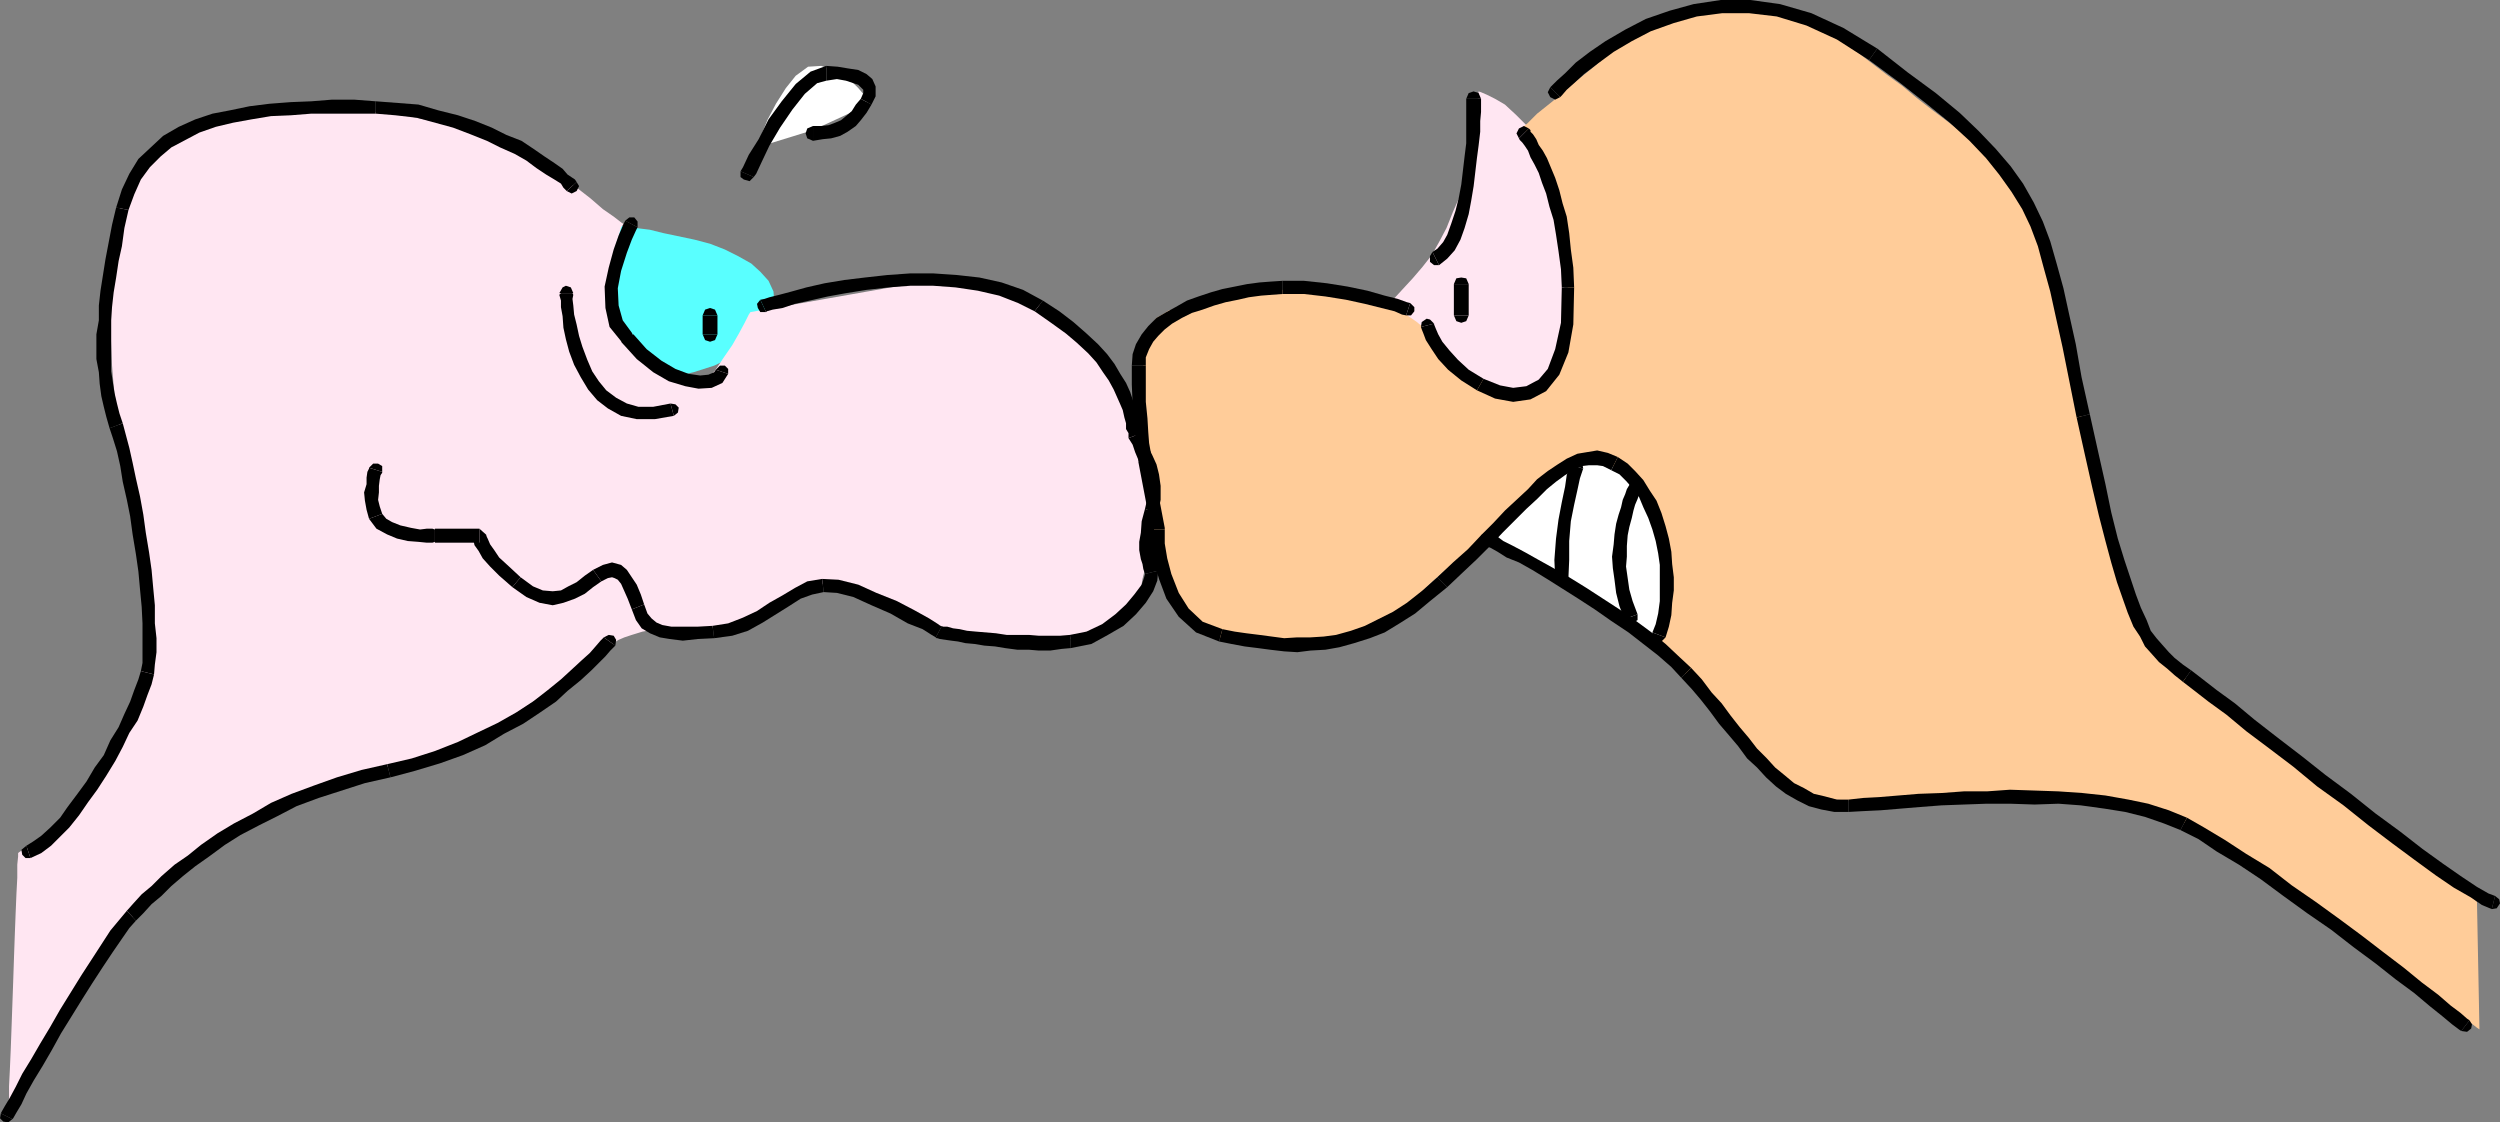 <?xml version="1.0" encoding="UTF-8" standalone="no"?>
<svg
   version="1.0"
   width="129.766mm"
   height="58.26mm"
   id="svg89"
   sodipodi:docname="Nose to Nose.wmf"
   xmlns:inkscape="http://www.inkscape.org/namespaces/inkscape"
   xmlns:sodipodi="http://sodipodi.sourceforge.net/DTD/sodipodi-0.dtd"
   xmlns="http://www.w3.org/2000/svg"
   xmlns:svg="http://www.w3.org/2000/svg">
  <rect width="100%" height="100%" fill="#808080" stroke="none"/>
  <sodipodi:namedview
     id="namedview89"
     pagecolor="#ffffff"
     bordercolor="#000000"
     borderopacity="0.25"
     inkscape:showpageshadow="2"
     inkscape:pageopacity="0.0"
     inkscape:pagecheckerboard="0"
     inkscape:deskcolor="#d1d1d1"
     inkscape:document-units="mm" />
  <defs
     id="defs1">
    <pattern
       id="WMFhbasepattern"
       patternUnits="userSpaceOnUse"
       width="6"
       height="6"
       x="0"
       y="0" />
  </defs>
  <path
     style="fill:#59ffff;fill-opacity:1;fill-rule:evenodd;stroke:none"
     d="m 119.745,44.104 h 0.323 l 1.131,0.162 1.616,0.162 2.101,0.323 2.586,0.323 2.586,0.646 3.07,0.646 3.07,0.646 3.07,0.808 2.909,1.131 2.586,1.292 2.586,1.454 1.778,1.616 1.616,1.777 0.97,2.1 0.162,2.262 -1.293,4.2 -2.586,3.393 -3.878,2.746 -4.04,1.939 -4.04,1.292 -3.555,0.808 -2.586,0.485 -0.97,0.162 -12.605,-15.024 z"
     id="path1" />
  <path
     style="fill:#ffe6f2;fill-opacity:1;fill-rule:evenodd;stroke:none"
     d="m 290.072,17.932 0.485,0.162 1.131,0.485 1.616,0.808 1.939,1.131 2.262,2.1 2.424,2.423 1.939,3.393 1.778,3.877 0.808,2.1 0.485,2.423 0.646,2.423 0.323,2.262 0.323,2.585 0.323,2.423 0.162,2.262 0.162,2.423 v 2.423 2.1 2.262 1.939 l -0.162,1.939 -0.162,1.939 -0.162,1.616 -0.162,1.616 -0.808,2.746 -1.616,2.746 -1.939,2.423 -2.262,2.423 -2.262,1.939 -1.778,1.454 -1.454,0.969 -0.485,0.323 -24.402,-19.386 0.162,-0.323 0.97,-0.808 1.293,-1.131 1.778,-1.777 1.778,-1.939 1.939,-2.1 1.939,-2.262 1.778,-2.262 1.454,-2.585 1.454,-2.746 1.293,-3.231 1.293,-2.908 0.97,-2.908 0.646,-2.1 0.485,-1.454 V 31.503 Z"
     id="path2" />
  <path
     style="fill:#ffffff;fill-opacity:1;fill-rule:evenodd;stroke:none"
     d="m 299.444,92.408 0.323,-0.485 0.485,-0.969 1.131,-1.454 1.616,-1.454 1.939,-1.292 2.424,-0.808 2.586,-0.485 3.07,0.969 1.454,0.646 1.616,1.131 1.616,1.292 1.778,1.616 1.454,1.616 1.454,1.777 1.616,1.939 1.293,2.1 1.454,1.939 1.131,2.1 0.808,1.939 0.808,1.777 0.808,1.777 0.485,1.777 0.323,1.292 0.162,1.131 -0.162,2.423 -0.485,2.423 -0.808,2.585 -0.646,2.585 -0.808,1.939 -0.485,1.777 -0.485,1.131 -0.162,0.485 -21.008,-13.57 -16.968,-9.855 z"
     id="path3" />
  <path
     style="fill:#ffffff;fill-opacity:1;fill-rule:evenodd;stroke:none"
     d="m 148.51,28.918 0.323,-0.808 0.646,-1.939 1.131,-2.746 1.616,-3.069 1.939,-3.069 1.939,-2.423 2.424,-1.777 2.586,-0.162 2.262,0.808 1.939,1.131 1.778,1.131 1.293,1.292 0.97,1.131 0.646,1.131 0.162,0.646 0.162,0.323 -10.827,5.008 z"
     id="path4" />
  <path
     style="fill:#ffcc99;fill-opacity:1;fill-rule:evenodd;stroke:none"
     d="m 279.244,64.298 -0.323,-0.323 -0.97,-0.808 -1.616,-1.131 -1.778,-1.292 -2.586,-1.454 -2.747,-1.292 -3.232,-0.969 -3.555,-0.485 h -1.778 -2.424 -2.586 l -2.586,0.162 -2.909,0.323 -2.747,0.323 -3.07,0.323 -2.747,0.485 -2.909,0.485 -2.747,0.485 -2.424,0.485 -2.262,0.808 -1.939,0.485 -1.293,0.808 -1.131,0.646 -0.646,0.808 -0.646,1.939 -0.646,2.423 -0.485,2.908 -0.485,2.908 -0.162,2.585 -0.485,2.423 -0.162,1.454 v 0.485 l 2.586,17.448 -0.162,0.323 -0.323,1.292 -0.323,1.939 -0.323,2.1 -0.162,2.262 0.162,2.262 0.485,1.777 1.131,1.131 1.293,1.131 0.97,1.939 1.131,2.423 1.293,2.262 1.293,2.423 1.616,1.939 2.101,1.616 2.262,0.485 1.454,0.162 1.778,0.162 1.778,0.323 2.101,0.323 2.262,0.162 2.262,0.323 2.586,0.162 2.424,0.162 h 2.424 l 2.586,-0.162 2.586,-0.323 2.262,-0.485 2.424,-0.646 2.101,-1.131 2.101,-1.131 1.939,-1.454 3.717,-3.554 4.04,-3.877 4.202,-3.716 4.04,-3.393 3.555,-3.069 2.747,-2.746 1.939,-1.616 0.646,-0.485 0.485,-0.485 1.616,-1.454 2.101,-1.777 2.909,-1.777 3.07,-1.616 3.555,-0.969 h 3.394 l 3.232,1.454 2.747,2.585 1.939,3.554 1.454,3.554 1.131,3.716 0.485,3.554 0.323,2.746 0.162,1.939 v 0.808 l -1.131,11.309 15.837,19.063 0.323,0.485 0.97,1.454 1.778,2.1 2.586,2.1 3.394,2.423 4.363,1.939 5.333,1.131 6.302,0.485 3.555,-0.323 4.04,-0.162 h 4.04 4.202 4.363 4.525 4.363 4.525 l 4.525,0.162 4.202,0.323 4.04,0.485 3.878,0.485 3.555,0.485 3.232,0.808 2.747,0.969 2.586,0.969 2.586,1.292 3.232,2.1 4.04,2.423 4.202,2.908 4.525,3.231 4.848,3.393 5.01,3.554 4.848,3.393 4.686,3.554 4.525,3.231 4.04,3.231 3.717,2.585 3.07,2.262 2.262,1.777 1.454,1.131 0.485,0.323 -0.485,-25.041 -51.712,-40.388 h -0.162 l -0.323,-0.323 -0.97,-0.323 -0.97,-0.646 -1.454,-0.808 -1.454,-1.292 -1.778,-1.616 -1.616,-1.939 -1.939,-2.262 -1.939,-2.746 -2.101,-3.393 -1.778,-4.039 -1.778,-4.523 -1.778,-4.847 -1.778,-5.816 -1.293,-6.624 -1.293,-6.785 -1.454,-6.462 -1.131,-5.977 -1.293,-5.654 -1.131,-5.331 -1.293,-5.17 -1.131,-4.523 -1.131,-4.039 -1.131,-4.039 -1.131,-3.393 -1.131,-2.908 -1.131,-2.746 -1.293,-2.423 -1.131,-1.777 -0.97,-1.454 -1.293,-1.131 -1.454,-1.131 -1.778,-1.131 -2.101,-1.777 -2.424,-1.939 -2.747,-2.1 -2.586,-1.939 -2.909,-2.262 -2.909,-2.423 -2.909,-2.1 -2.747,-2.1 -2.747,-2.1 -2.586,-1.777 -2.262,-1.616 -1.939,-1.292 -1.616,-1.131 -1.293,-0.646 -1.131,-0.323 -1.454,-0.485 -1.778,-0.323 -1.939,-0.323 -2.101,-0.485 -2.262,-0.162 -2.424,-0.162 -2.262,-0.162 h -2.586 -2.424 l -2.262,0.323 -2.262,0.162 -2.101,0.485 -1.778,0.323 -1.616,0.808 -1.454,0.808 -2.909,2.262 -3.717,2.908 -3.878,3.393 -4.202,3.393 -3.717,3.231 -3.232,2.585 -1.939,1.939 -0.808,0.646 0.323,0.646 0.808,1.616 1.293,2.262 1.293,3.231 1.454,3.877 1.293,4.2 1.131,4.523 0.646,4.685 0.323,2.423 v 2.585 l 0.323,2.423 v 2.262 2.585 l -0.323,2.262 -0.323,2.262 -0.323,2.1 -0.485,1.939 -0.808,1.777 -0.808,1.454 -0.97,1.292 -1.293,0.969 -1.293,0.485 -1.616,0.323 -1.778,-0.162 -3.555,-0.969 -3.555,-1.616 -2.909,-1.777 -2.747,-1.939 -2.262,-2.1 -1.616,-1.777 -1.131,-1.454 z"
     id="path5" />
  <path
     style="fill:#ffe6f2;fill-opacity:1;fill-rule:evenodd;stroke:none"
     d="m 3.555,167.368 0.162,-0.162 0.485,-0.323 0.97,-0.485 1.131,-0.808 1.454,-0.969 1.616,-1.131 1.778,-1.454 1.778,-1.454 1.939,-1.939 2.101,-2.1 1.939,-2.1 1.616,-2.423 1.778,-2.746 1.293,-2.908 1.293,-3.231 1.131,-3.231 0.808,-3.231 0.808,-3.393 0.485,-3.231 0.485,-2.908 0.323,-3.069 0.323,-2.746 0.162,-2.908 v -2.585 l -0.162,-2.746 -0.323,-2.746 -0.323,-2.585 -0.323,-2.746 -0.646,-2.746 -0.646,-2.908 -0.808,-2.746 -0.808,-3.069 -0.646,-3.069 -0.808,-3.554 -0.646,-3.554 -0.485,-3.716 -0.485,-3.877 -0.323,-4.039 -0.162,-3.877 -0.162,-3.877 v -3.716 -3.716 l 0.162,-3.393 0.162,-3.393 0.323,-2.746 0.485,-2.585 0.485,-2.1 0.323,-1.777 0.808,-1.454 0.485,-1.616 0.808,-1.454 0.97,-1.292 1.131,-1.616 1.293,-1.292 1.293,-1.454 1.616,-1.131 1.778,-1.292 1.939,-1.131 2.101,-1.131 2.424,-0.969 2.586,-0.969 2.909,-0.808 3.07,-0.646 3.394,-0.323 3.717,-0.323 3.717,-0.162 h 3.878 l 4.04,0.162 3.878,0.162 4.04,0.323 3.878,0.485 3.878,0.808 3.555,0.646 3.555,0.808 3.07,0.808 3.07,0.969 2.424,0.808 2.424,0.969 1.939,0.808 1.293,0.969 2.747,2.1 2.747,2.1 2.909,2.262 2.909,2.262 2.424,2.1 2.101,1.454 1.454,1.131 0.485,0.323 -0.485,0.646 -0.485,1.777 -0.808,2.423 -0.808,3.231 -0.646,3.231 -0.323,3.231 0.485,2.908 1.131,2.262 1.778,2.1 2.101,1.939 2.262,2.423 2.424,2.1 2.262,1.616 2.424,1.292 1.939,0.646 1.454,-0.162 1.454,-1.131 1.778,-1.777 1.616,-2.423 1.778,-2.585 1.293,-2.262 1.131,-2.1 0.808,-1.616 0.323,-0.485 33.936,-5.977 0.808,0.162 1.939,0.162 3.07,0.485 3.717,0.485 3.878,0.646 3.555,0.646 3.232,0.969 2.262,0.808 2.101,1.292 2.747,2.262 2.909,2.908 3.07,2.908 2.586,3.231 2.424,2.746 1.454,2.262 0.485,1.454 0.323,1.292 0.485,2.1 0.646,2.746 0.97,2.746 0.97,2.746 0.646,2.1 0.646,1.616 0.162,0.646 -1.778,8.401 v 8.724 0.485 l -0.323,1.292 -0.323,1.939 -1.131,1.939 -1.454,2.423 -2.262,2.262 -3.07,1.777 -3.878,1.131 -2.424,0.323 -2.262,0.323 h -2.747 -2.586 l -2.586,-0.323 -2.909,-0.162 -2.586,-0.485 -2.747,-0.485 -2.586,-0.323 -2.586,-0.646 -2.424,-0.646 -2.262,-0.646 -2.101,-0.808 -2.101,-0.646 -1.616,-0.808 -1.454,-0.646 -2.747,-1.131 -2.424,-1.131 -2.262,-0.969 -2.101,-0.808 -1.939,-0.323 -1.939,-0.162 -1.778,0.323 -1.616,0.646 -1.778,1.131 -1.939,1.292 -2.262,1.131 -2.586,1.454 -2.909,1.131 -3.394,0.969 -3.232,0.646 h -3.717 -3.717 l -2.909,0.162 -2.747,0.485 -2.101,0.646 -1.454,0.485 -1.131,0.485 -0.808,0.485 -0.162,0.162 -0.323,0.162 -0.808,0.646 -1.293,1.131 -1.616,1.292 -2.101,1.454 -2.424,1.616 -2.262,1.777 -2.747,1.939 -2.747,1.777 -2.586,1.777 -2.747,1.777 -2.424,1.616 -2.262,1.292 -2.101,0.969 -1.616,0.808 -1.131,0.323 -1.293,0.323 -1.939,0.485 -2.424,0.808 -2.747,0.808 -3.232,0.969 -3.232,1.131 -3.394,1.292 -3.394,1.292 -3.555,1.292 -3.07,1.131 -2.909,1.292 -2.747,0.808 -2.262,0.808 -1.778,0.646 -1.131,0.485 -0.162,0.162 -0.323,0.323 -0.97,0.646 -1.616,1.131 -1.939,1.454 -2.262,1.939 -2.747,2.262 -2.747,2.1 -3.07,2.585 -3.07,2.585 -2.909,2.585 -2.909,2.746 -2.586,2.585 -2.424,2.423 -1.939,2.262 -1.454,2.1 -0.97,1.939 -0.808,1.777 -0.97,1.777 -0.97,2.1 -0.97,2.262 -1.131,1.939 -1.293,2.262 -1.293,2.1 -1.131,1.939 -1.131,1.939 -1.131,1.777 -0.97,1.777 -0.808,1.292 -0.808,1.131 -0.485,0.808 -0.323,0.646 -0.162,0.162 v -0.646 l 0.162,-1.616 v -2.262 l 0.162,-3.231 0.162,-3.716 0.162,-4.362 0.162,-4.523 0.162,-4.523 0.162,-4.847 0.162,-4.523 0.162,-4.2 0.162,-3.877 0.162,-3.069 v -2.585 L 3.555,168.014 Z"
     id="path6" />
  <path
     style="fill:#000000;fill-opacity:1;fill-rule:evenodd;stroke:none"
     d="m 111.181,37.48 0.97,0.485 0.97,-0.485 0.485,-0.969 -0.485,-0.808 z"
     id="path7" />
  <path
     style="fill:#000000;fill-opacity:1;fill-rule:evenodd;stroke:none"
     d="m 73.69,22.294 3.878,0.323 4.202,0.485 3.555,0.969 3.555,0.969 3.394,1.292 3.232,1.292 2.586,1.292 2.909,1.292 2.262,1.292 1.939,1.454 1.939,1.292 1.616,0.969 1.293,0.808 0.485,0.808 0.646,0.646 1.939,-1.777 -0.323,-0.485 -0.485,-0.323 -0.97,-0.646 -0.97,-1.131 -1.616,-1.131 -1.939,-1.292 -2.101,-1.454 -2.424,-1.616 -2.909,-1.131 -2.909,-1.454 -3.232,-1.292 -3.394,-1.131 -3.878,-0.969 -3.878,-1.131 -4.202,-0.323 -4.202,-0.323 z"
     id="path8" />
  <path
     style="fill:#000000;fill-opacity:1;fill-rule:evenodd;stroke:none"
     d="m 25.21,41.196 1.131,-3.069 1.293,-2.908 1.778,-2.423 2.101,-2.1 2.101,-1.777 2.747,-1.454 2.747,-1.454 3.232,-1.131 3.394,-0.808 3.555,-0.646 3.878,-0.646 3.878,-0.162 4.04,-0.323 h 4.04 4.363 4.202 v -2.423 l -4.202,-0.323 h -4.363 l -4.04,0.323 -4.04,0.162 -4.202,0.323 -3.878,0.485 -3.878,0.808 -3.394,0.646 -3.394,1.131 -3.232,1.454 -3.07,1.777 -2.424,2.262 -2.424,2.262 -1.778,2.908 -1.454,3.069 -1.131,3.554 z"
     id="path9" />
  <path
     style="fill:#000000;fill-opacity:1;fill-rule:evenodd;stroke:none"
     d="m 24.078,83.038 -0.646,-1.939 -0.485,-1.939 -0.485,-2.1 -0.323,-2.1 -0.323,-2.1 V 70.437 68.013 65.59 62.844 l 0.162,-2.585 0.323,-2.908 0.485,-2.908 0.485,-3.231 0.646,-2.908 0.485,-3.554 0.808,-3.554 -2.424,-0.485 -0.808,3.393 -0.646,3.393 -0.646,3.393 -0.485,3.069 -0.485,3.069 -0.323,2.908 v 2.908 l -0.485,2.746 v 2.423 2.423 l 0.485,2.585 0.162,2.262 0.323,2.423 0.485,2.1 0.485,1.939 0.646,2.262 z"
     id="path10" />
  <path
     style="fill:#000000;fill-opacity:1;fill-rule:evenodd;stroke:none"
     d="m 30.219,132.311 0.162,-1.939 0.323,-2.423 v -2.746 l -0.323,-2.908 v -3.554 l -0.323,-3.393 -0.323,-3.554 -0.485,-3.393 -0.646,-3.877 -0.485,-3.554 -0.646,-3.554 -0.808,-3.554 -0.646,-3.069 -0.646,-2.908 -0.646,-2.423 -0.646,-2.423 -2.586,0.969 0.646,1.939 0.808,2.585 0.646,2.908 0.485,3.069 0.808,3.554 0.646,3.231 0.485,3.554 0.646,3.877 0.485,3.393 0.323,3.554 0.323,3.393 0.162,3.231 v 2.908 2.746 2.1 l -0.323,1.616 z"
     id="path11" />
  <path
     style="fill:#000000;fill-opacity:1;fill-rule:evenodd;stroke:none"
     d="m 5.979,168.337 2.101,-0.969 1.939,-1.454 1.778,-1.777 1.778,-1.777 1.939,-2.423 1.778,-2.585 1.778,-2.423 1.778,-2.746 1.778,-2.908 1.454,-2.746 1.293,-2.746 1.616,-2.423 1.131,-2.746 0.808,-2.262 0.808,-2.1 0.485,-1.939 -2.586,-0.646 -0.485,1.616 -0.808,2.1 -0.808,2.262 -1.131,2.423 -1.131,2.585 -1.616,2.585 -1.293,2.908 -1.778,2.423 -1.616,2.746 -1.778,2.423 -1.939,2.585 -1.454,2.1 -1.939,1.939 -1.778,1.616 -1.616,1.131 -1.293,0.808 z"
     id="path12" />
  <path
     style="fill:#000000;fill-opacity:1;fill-rule:evenodd;stroke:none"
     d="m 5.171,165.914 -0.97,0.808 0.162,0.969 0.646,0.646 h 0.97 z"
     id="path13" />
  <path
     style="fill:#000000;fill-opacity:1;fill-rule:evenodd;stroke:none"
     d="m 120.715,126.656 0.162,-1.131 -0.485,-0.808 -0.97,-0.162 -0.97,0.485 z"
     id="path14" />
  <path
     style="fill:#000000;fill-opacity:1;fill-rule:evenodd;stroke:none"
     d="m 76.598,152.505 4.848,-1.292 4.848,-1.454 4.525,-1.616 4.363,-1.939 3.717,-2.262 3.717,-1.939 3.394,-2.262 3.07,-2.1 2.262,-2.1 2.586,-2.1 2.101,-1.939 1.454,-1.454 1.293,-1.292 0.97,-1.131 0.646,-0.646 0.323,-0.323 -2.262,-1.616 -0.646,0.646 -0.97,1.131 -1.131,1.292 -1.616,1.454 -2.101,1.939 -1.939,1.777 -2.586,2.1 -2.909,2.262 -3.232,2.1 -3.717,2.1 -3.717,1.777 -4.04,1.939 -4.525,1.777 -4.525,1.454 -4.848,1.131 z"
     id="path15" />
  <path
     style="fill:#000000;fill-opacity:1;fill-rule:evenodd;stroke:none"
     d="m 26.664,180.615 1.454,-1.454 1.616,-1.777 1.939,-1.616 1.939,-1.939 2.262,-1.939 2.424,-1.939 2.747,-1.939 3.07,-2.262 3.07,-1.939 3.717,-1.939 3.555,-1.777 3.717,-1.939 4.363,-1.616 4.525,-1.454 4.525,-1.454 5.01,-1.131 -0.646,-2.585 -5.01,1.131 -4.848,1.454 -4.525,1.616 -4.363,1.616 -4.04,1.777 -3.555,2.1 -3.717,1.939 -3.232,1.939 -3.232,2.262 -2.586,2.1 -2.586,1.777 -2.586,2.262 -1.939,1.939 -1.939,1.616 -1.616,1.777 -1.293,1.454 z"
     id="path16" />
  <path
     style="fill:#000000;fill-opacity:1;fill-rule:evenodd;stroke:none"
     d="m 2.424,219.549 0.162,-0.162 0.646,-1.131 0.97,-1.616 0.97,-2.1 1.454,-2.585 1.778,-2.908 1.778,-3.069 1.778,-3.231 2.101,-3.393 2.101,-3.393 1.939,-3.069 2.101,-3.231 1.939,-2.908 1.778,-2.585 1.454,-2.1 1.293,-1.454 -1.778,-1.939 -1.616,1.939 -1.616,1.939 -1.778,2.746 -1.778,2.746 -2.101,3.231 -2.101,3.393 -2.101,3.393 -1.939,3.393 -1.939,3.231 -1.778,3.069 -1.778,2.908 -1.293,2.585 -1.131,2.1 -0.97,1.616 -0.646,1.131 -0.162,0.323 z"
     id="path17" />
  <path
     style="fill:#000000;fill-opacity:1;fill-rule:evenodd;stroke:none"
     d="M 0.162,218.418 0,219.387 l 0.646,0.646 0.97,0.162 0.808,-0.646 z"
     id="path18" />
  <path
     style="fill:#000000;fill-opacity:1;fill-rule:evenodd;stroke:none"
     d="m 112.473,57.512 -0.485,-1.131 -0.97,-0.323 -0.646,0.323 -0.646,1.131 z"
     id="path19" />
  <path
     style="fill:#000000;fill-opacity:1;fill-rule:evenodd;stroke:none"
     d="m 131.542,79.16 -3.394,0.646 h -2.909 l -2.262,-0.646 -2.101,-1.131 -1.939,-1.454 -1.454,-1.777 -1.293,-1.939 -0.97,-2.262 -0.97,-2.585 -0.646,-2.1 -0.485,-2.262 -0.485,-1.939 -0.162,-1.777 -0.162,-1.292 0.162,-0.808 -0.162,-0.323 h -2.262 l -0.323,0.323 0.323,1.131 v 1.292 l 0.323,1.777 0.162,2.262 0.485,2.262 0.646,2.423 0.97,2.585 1.293,2.423 1.454,2.423 1.778,2.1 2.101,1.616 2.586,1.454 3.07,0.646 h 3.555 l 3.717,-0.646 z"
     id="path20" />
  <path
     style="fill:#000000;fill-opacity:1;fill-rule:evenodd;stroke:none"
     d="m 132.189,81.584 0.808,-0.646 0.162,-0.969 -0.646,-0.646 -0.97,-0.162 z"
     id="path21" />
  <path
     style="fill:#000000;fill-opacity:1;fill-rule:evenodd;stroke:none"
     d="m 125.078,44.588 v -1.131 l -0.646,-0.808 h -0.97 l -0.808,0.646 z"
     id="path22" />
  <path
     style="fill:#000000;fill-opacity:1;fill-rule:evenodd;stroke:none"
     d="m 124.27,65.59 -0.323,-0.323 -1.778,-2.423 -0.808,-2.908 -0.162,-3.393 0.646,-3.393 1.131,-3.554 0.97,-2.585 0.808,-1.777 0.323,-0.646 -2.424,-1.292 -0.323,0.646 -0.97,2.262 -0.97,2.746 -0.97,3.554 -0.808,3.716 0.162,4.2 0.808,3.716 2.747,3.393 -0.485,-0.485 0.485,0.485 h 1.131 l 0.808,-0.485 0.162,-0.808 -0.485,-0.969 z"
     id="path23" />
  <path
     style="fill:#000000;fill-opacity:1;fill-rule:evenodd;stroke:none"
     d="m 140.43,72.537 -0.323,0.485 -1.131,0.485 -1.616,0.162 -2.262,-0.323 -2.586,-0.969 -2.747,-1.616 -2.909,-2.262 -2.586,-2.908 -2.424,1.454 3.07,3.393 3.232,2.585 3.07,1.777 3.232,0.969 2.586,0.485 2.586,-0.162 2.101,-0.969 1.131,-1.777 z"
     id="path24" />
  <path
     style="fill:#000000;fill-opacity:1;fill-rule:evenodd;stroke:none"
     d="m 142.854,73.344 v -0.969 l -0.646,-0.646 h -0.97 l -0.808,0.808 z"
     id="path25" />
  <path
     style="fill:#000000;fill-opacity:1;fill-rule:evenodd;stroke:none"
     d="m 149.157,58.805 -0.646,0.808 0.162,0.808 0.485,0.808 h 1.131 z"
     id="path26" />
  <path
     style="fill:#000000;fill-opacity:1;fill-rule:evenodd;stroke:none"
     d="m 204.585,58.966 -3.878,-2.1 -4.202,-1.454 -4.363,-0.969 -4.363,-0.485 -4.686,-0.323 h -4.525 l -4.525,0.323 -4.363,0.485 -4.04,0.485 -3.878,0.646 -3.555,0.808 -2.909,0.808 -2.424,0.646 -1.939,0.485 -0.97,0.323 -0.808,0.162 1.131,2.423 0.162,-0.162 1.131,-0.323 1.939,-0.323 2.424,-0.808 2.909,-0.646 3.555,-0.808 3.555,-0.646 4.04,-0.646 4.363,-0.485 4.202,-0.323 h 4.525 l 4.363,0.323 4.363,0.646 4.202,0.969 3.717,1.454 3.232,1.616 z"
     id="path27" />
  <path
     style="fill:#000000;fill-opacity:1;fill-rule:evenodd;stroke:none"
     d="m 223.977,84.976 -0.162,-0.646 -0.323,-0.808 -0.162,-1.131 -0.323,-1.131 -0.323,-1.454 -0.485,-1.454 -0.485,-1.454 -0.808,-1.777 -1.131,-1.777 -1.131,-1.939 -1.454,-1.939 -1.778,-1.939 -2.262,-2.1 -2.586,-2.262 -2.747,-2.1 -3.232,-2.1 -1.616,2.1 3.232,2.262 2.909,2.1 2.101,1.777 2.262,2.1 1.616,1.777 1.293,1.939 1.131,1.616 0.97,1.777 0.646,1.454 0.646,1.454 0.485,1.131 0.323,1.454 0.323,1.131 v 1.131 l 0.485,0.808 v 0.969 z"
     id="path28" />
  <path
     style="fill:#000000;fill-opacity:1;fill-rule:evenodd;stroke:none"
     d="m 227.209,100.485 0.485,-2.423 v -2.746 l -0.323,-2.262 -0.485,-1.939 -0.808,-1.777 -0.808,-1.616 -0.646,-1.292 -0.646,-1.454 -2.586,0.969 0.808,1.292 0.485,1.454 0.808,1.939 0.808,1.292 0.485,1.777 0.323,1.939 v 2.1 l -0.485,2.1 z"
     id="path29" />
  <path
     style="fill:#000000;fill-opacity:1;fill-rule:evenodd;stroke:none"
     d="m 227.209,111.955 -0.323,-0.808 -0.162,-0.969 -0.323,-1.131 v -1.131 -1.616 l -0.162,-1.454 0.323,-1.939 0.646,-2.423 -2.586,-0.646 -0.646,2.423 -0.162,2.262 -0.323,1.777 v 1.616 l 0.323,1.777 0.323,0.969 0.162,0.969 0.323,0.969 z"
     id="path30" />
  <path
     style="fill:#000000;fill-opacity:1;fill-rule:evenodd;stroke:none"
     d="m 210.08,127.141 4.04,-0.808 3.232,-1.777 3.07,-1.777 2.424,-2.262 1.939,-2.262 1.454,-2.262 0.808,-2.1 0.162,-1.939 -2.586,0.646 -0.162,0.646 -0.485,1.454 -1.454,1.939 -1.616,1.939 -2.101,1.939 -2.586,1.939 -3.07,1.454 -3.232,0.646 z"
     id="path31" />
  <path
     style="fill:#000000;fill-opacity:1;fill-rule:evenodd;stroke:none"
     d="m 183.577,125.041 0.162,0.162 h 0.162 l 0.485,0.162 1.131,0.162 1.131,0.162 1.293,0.162 1.454,0.323 1.778,0.162 1.939,0.323 2.101,0.162 1.939,0.323 2.424,0.323 h 2.262 l 1.939,0.162 h 2.262 l 2.262,-0.323 1.778,-0.162 -0.162,-2.585 -1.939,0.162 h -1.939 -2.262 l -1.939,-0.162 h -2.262 -2.101 l -2.101,-0.323 -1.939,-0.162 -1.939,-0.162 -1.778,-0.162 -1.454,-0.323 -1.293,-0.162 -1.131,-0.323 h -0.808 l -0.485,-0.162 h -0.162 l 0.323,0.162 z"
     id="path32" />
  <path
     style="fill:#000000;fill-opacity:1;fill-rule:evenodd;stroke:none"
     d="m 161.6,116.156 2.586,0.162 3.232,0.808 3.555,1.616 3.717,1.616 3.394,1.939 2.909,1.131 1.778,1.131 0.808,0.485 1.131,-2.1 -0.646,-0.485 -1.778,-1.131 -2.909,-1.616 -3.394,-1.777 -4.04,-1.616 -3.555,-1.616 -3.878,-0.969 -3.232,-0.162 z"
     id="path33" />
  <path
     style="fill:#000000;fill-opacity:1;fill-rule:evenodd;stroke:none"
     d="m 140.107,125.203 3.555,-0.485 3.07,-0.969 2.909,-1.616 2.586,-1.616 2.586,-1.616 2.262,-1.454 2.262,-0.808 2.262,-0.485 -0.323,-2.585 -2.909,0.485 -2.424,1.292 -2.424,1.454 -2.586,1.454 -2.424,1.616 -2.747,1.292 -2.909,1.131 -3.07,0.485 z"
     id="path34" />
  <path
     style="fill:#000000;fill-opacity:1;fill-rule:evenodd;stroke:none"
     d="m 123.947,119.548 0.808,2.1 1.131,1.616 1.616,0.969 1.939,0.808 1.939,0.323 2.586,0.323 2.909,-0.323 3.232,-0.162 -0.323,-2.423 -2.909,0.162 h -2.909 -2.262 l -1.778,-0.323 -1.131,-0.485 -0.97,-0.808 -0.808,-0.969 -0.646,-1.777 z"
     id="path35" />
  <path
     style="fill:#000000;fill-opacity:1;fill-rule:evenodd;stroke:none"
     d="m 117.968,114.055 1.293,-0.646 0.808,-0.162 0.485,0.162 0.646,0.323 0.646,0.808 0.646,1.454 0.646,1.454 0.808,2.1 2.424,-0.969 -0.646,-1.939 -0.808,-1.939 -0.97,-1.454 -0.97,-1.454 -1.131,-0.969 -1.778,-0.485 -1.778,0.485 -1.939,0.969 z"
     id="path36" />
  <path
     style="fill:#000000;fill-opacity:1;fill-rule:evenodd;stroke:none"
     d="m 100.515,115.186 2.747,1.939 2.586,1.131 2.586,0.485 2.101,-0.485 2.262,-0.808 1.939,-0.969 1.616,-1.292 1.616,-1.131 -1.616,-2.262 -1.616,1.131 -1.616,1.292 -1.616,0.808 -1.454,0.808 -1.616,0.162 -1.939,-0.162 -1.939,-0.808 -2.424,-1.777 z"
     id="path37" />
  <path
     style="fill:#000000;fill-opacity:1;fill-rule:evenodd;stroke:none"
     d="m 94.051,106.463 -1.454,-1.454 0.162,0.646 0.162,0.485 0.162,0.808 0.808,1.131 0.808,1.454 1.454,1.616 1.778,1.777 2.586,2.262 1.616,-1.939 -2.262,-2.1 -1.939,-1.777 -0.97,-1.454 -0.808,-1.131 -0.485,-1.131 -0.162,-0.323 -0.162,-0.485 0.162,0.162 -1.454,-1.292 z"
     id="path38" />
  <path
     style="fill:#000000;fill-opacity:1;fill-rule:evenodd;stroke:none"
     d="m 85.325,106.301 v 0.162 h 8.726 v -2.746 h -8.726 v 0.162 z"
     id="path39" />
  <path
     style="fill:#000000;fill-opacity:1;fill-rule:evenodd;stroke:none"
     d="m 72.397,101.778 1.454,1.939 2.101,1.131 1.939,0.808 2.101,0.485 2.101,0.162 1.616,0.162 h 1.131 l 0.485,-0.162 v -2.423 l -0.485,-0.162 h -1.131 l -1.293,0.162 -1.778,-0.323 -2.101,-0.485 -1.616,-0.646 -1.131,-0.646 -0.808,-0.969 z"
     id="path40" />
  <path
     style="fill:#000000;fill-opacity:1;fill-rule:evenodd;stroke:none"
     d="m 72.397,91.761 v 0.162 l -0.323,0.646 -0.162,1.131 v 1.292 l -0.485,1.616 0.162,1.616 0.323,1.777 0.485,1.777 2.586,-0.969 -0.485,-1.454 -0.323,-1.292 0.162,-1.454 v -1.292 l 0.162,-1.292 0.162,-0.808 0.323,-0.485 v -0.162 z"
     id="path41" />
  <path
     style="fill:#000000;fill-opacity:1;fill-rule:evenodd;stroke:none"
     d="m 74.982,92.569 v -1.131 l -0.808,-0.485 h -0.97 l -0.808,0.808 z"
     id="path42" />
  <path
     style="fill:#000000;fill-opacity:1;fill-rule:evenodd;stroke:none"
     d="m 140.753,61.874 -0.485,-1.131 -0.97,-0.323 -0.97,0.323 -0.485,1.131 z"
     id="path43" />
  <path
     style="fill:#000000;fill-opacity:1;fill-rule:evenodd;stroke:none"
     d="m 139.299,65.59 h 1.454 v -3.716 h -2.909 v 3.716 z"
     id="path44" />
  <path
     style="fill:#000000;fill-opacity:1;fill-rule:evenodd;stroke:none"
     d="m 137.845,65.59 0.485,1.131 0.97,0.323 0.97,-0.323 0.485,-1.131 z"
     id="path45" />
  <path
     style="fill:#000000;fill-opacity:1;fill-rule:evenodd;stroke:none"
     d="m 145.278,33.603 v 1.131 l 0.646,0.485 1.131,0.323 0.808,-0.808 z"
     id="path46" />
  <path
     style="fill:#000000;fill-opacity:1;fill-rule:evenodd;stroke:none"
     d="m 162.085,12.924 -3.07,1.131 -2.909,2.423 -2.747,3.393 -2.586,3.554 -1.939,3.877 -1.939,3.069 -1.131,2.423 -0.485,0.808 2.586,1.131 0.485,-0.646 1.131,-2.423 1.454,-3.069 2.101,-3.554 2.424,-3.554 2.424,-3.069 2.424,-2.1 1.778,-0.485 z"
     id="path47" />
  <path
     style="fill:#000000;fill-opacity:1;fill-rule:evenodd;stroke:none"
     d="m 170.973,20.517 0.808,-1.616 v -1.939 l -0.646,-1.454 -1.131,-0.969 -1.616,-0.808 -2.101,-0.323 -1.939,-0.323 -2.262,-0.162 v 2.908 l 2.101,-0.323 1.778,0.323 1.454,0.485 0.97,0.323 0.485,0.485 0.485,0.485 v 0.646 l -0.485,1.131 z"
     id="path48" />
  <path
     style="fill:#000000;fill-opacity:1;fill-rule:evenodd;stroke:none"
     d="m 159.499,27.625 1.939,-0.323 1.616,-0.162 1.778,-0.485 1.454,-0.808 1.616,-1.131 0.97,-1.131 1.131,-1.454 0.97,-1.616 -2.101,-1.131 -0.97,1.131 -0.808,1.292 -1.131,0.969 -0.97,0.808 -1.131,0.485 -1.293,0.485 -1.454,0.162 h -1.616 z"
     id="path49" />
  <path
     style="fill:#000000;fill-opacity:1;fill-rule:evenodd;stroke:none"
     d="m 159.499,24.717 -1.131,0.485 -0.323,0.969 0.323,0.969 1.131,0.485 z"
     id="path50" />
  <path
     style="fill:#000000;fill-opacity:1;fill-rule:evenodd;stroke:none"
     d="m 275.851,61.874 h 0.97 l 0.646,-0.808 v -0.808 l -0.808,-0.808 z"
     id="path51" />
  <path
     style="fill:#000000;fill-opacity:1;fill-rule:evenodd;stroke:none"
     d="m 251.611,57.674 h 4.202 l 4.202,0.485 4.04,0.646 3.717,0.808 3.232,0.808 2.586,0.646 1.454,0.646 0.808,0.162 0.808,-2.423 -0.646,-0.162 -1.778,-0.646 -2.586,-0.646 -3.394,-0.969 -3.878,-0.808 -4.04,-0.646 -4.525,-0.485 h -4.202 z"
     id="path52" />
  <path
     style="fill:#000000;fill-opacity:1;fill-rule:evenodd;stroke:none"
     d="m 224.785,71.729 v -1.616 l 0.646,-1.616 0.808,-1.454 0.97,-1.131 1.293,-1.292 1.454,-1.131 1.939,-1.131 1.939,-0.969 2.101,-0.646 2.262,-0.808 2.262,-0.646 2.424,-0.485 2.101,-0.485 2.424,-0.323 2.101,-0.162 2.101,-0.162 v -2.585 l -2.424,0.162 -2.101,0.162 -2.424,0.323 -2.424,0.485 -2.424,0.485 -2.262,0.646 -2.424,0.808 -2.262,0.808 -2.262,1.292 -1.778,0.969 -1.939,1.131 -1.616,1.616 -1.293,1.616 -1.131,1.939 -0.646,1.939 -0.162,2.262 z"
     id="path53" />
  <path
     style="fill:#000000;fill-opacity:1;fill-rule:evenodd;stroke:none"
     d="m 225.917,89.984 v 0.162 -0.323 l -0.162,-1.131 -0.323,-1.777 -0.162,-2.1 -0.162,-2.746 -0.323,-3.231 v -3.393 -3.716 h -2.747 v 3.716 l 0.162,3.877 0.323,3.069 0.162,2.746 0.162,2.1 0.323,1.777 0.162,1.131 v 0.323 0.162 z"
     id="path54" />
  <path
     style="fill:#000000;fill-opacity:1;fill-rule:evenodd;stroke:none"
     d="m 228.502,103.878 v -0.323 l -2.586,-13.57 -2.586,0.646 2.586,13.57 v -0.323 z"
     id="path55" />
  <path
     style="fill:#000000;fill-opacity:1;fill-rule:evenodd;stroke:none"
     d="m 239.814,123.425 -3.878,-1.454 -2.747,-2.585 -1.939,-3.069 -1.454,-3.716 -0.808,-3.069 -0.485,-2.908 v -2.1 -0.646 h -2.586 l -0.162,0.646 0.323,2.423 0.323,3.231 0.97,3.393 1.454,3.877 2.424,3.554 3.394,3.069 4.525,1.777 z"
     id="path56" />
  <path
     style="fill:#000000;fill-opacity:1;fill-rule:evenodd;stroke:none"
     d="m 281.992,113.248 -2.909,2.585 -3.07,2.423 -2.747,1.777 -2.909,1.454 -2.586,1.292 -2.747,0.969 -2.909,0.808 -2.424,0.323 -2.586,0.162 h -2.586 l -2.586,0.162 -2.424,-0.323 -2.424,-0.323 -2.586,-0.323 -2.262,-0.323 -2.424,-0.485 -0.646,2.423 2.424,0.485 2.586,0.485 2.586,0.323 2.424,0.323 2.747,0.323 2.586,0.162 2.586,-0.323 2.909,-0.162 2.747,-0.485 2.909,-0.808 3.07,-0.969 2.909,-1.131 2.909,-1.777 3.07,-1.939 2.909,-2.423 3.394,-2.746 z"
     id="path57" />
  <path
     style="fill:#000000;fill-opacity:1;fill-rule:evenodd;stroke:none"
     d="m 317.382,89.661 -1.939,-0.808 -2.101,-0.485 -1.939,0.323 -1.939,0.323 -2.101,0.969 -1.778,1.131 -1.939,1.292 -2.101,1.616 -1.778,1.939 -2.262,2.1 -2.262,2.1 -2.262,2.423 -2.424,2.423 -2.586,2.746 -2.909,2.585 -3.07,2.908 1.939,1.939 3.07,-2.908 2.747,-2.585 2.747,-2.746 2.262,-2.423 2.424,-2.423 2.262,-2.262 2.101,-1.939 1.939,-1.939 1.778,-1.454 1.778,-1.292 1.616,-0.969 1.616,-0.808 1.454,-0.162 h 1.616 l 1.131,0.162 1.616,0.808 z"
     id="path58" />
  <path
     style="fill:#000000;fill-opacity:1;fill-rule:evenodd;stroke:none"
     d="m 326.755,125.041 0.646,-2.1 0.485,-2.262 0.162,-2.423 0.323,-2.423 v -2.585 l -0.323,-2.585 -0.162,-2.423 -0.485,-2.585 -0.646,-2.423 -0.808,-2.585 -0.97,-2.423 -1.293,-1.939 -1.293,-2.1 -1.616,-1.777 -1.454,-1.454 -1.939,-1.292 -1.293,2.585 1.616,0.808 1.293,1.292 1.293,1.454 1.293,1.777 0.808,1.939 0.97,2.1 0.808,2.262 0.646,2.262 0.485,2.423 0.323,2.262 v 2.423 2.585 2.1 l -0.323,2.423 -0.485,2.1 -0.646,1.616 z"
     id="path59" />
  <path
     style="fill:#000000;fill-opacity:1;fill-rule:evenodd;stroke:none"
     d="m 324.169,124.072 v 1.131 l 0.808,0.485 0.97,0.162 0.808,-0.808 z"
     id="path60" />
  <path
     style="fill:#000000;fill-opacity:1;fill-rule:evenodd;stroke:none"
     d="m 292.334,104.524 h -1.131 l -0.646,0.485 -0.162,1.131 0.646,0.808 z"
     id="path61" />
  <path
     style="fill:#000000;fill-opacity:1;fill-rule:evenodd;stroke:none"
     d="m 331.764,131.018 -2.262,-2.1 -2.747,-2.585 -2.747,-2.262 -3.07,-2.262 -3.232,-2.262 -3.232,-2.1 -3.232,-2.1 -3.394,-2.1 -3.07,-1.777 -2.909,-1.616 -2.586,-1.454 -2.424,-1.292 -1.939,-0.969 -1.293,-0.969 -0.97,-0.646 h -0.323 l -1.293,2.423 0.323,0.162 0.97,0.323 1.454,0.808 1.778,1.131 2.424,0.969 2.586,1.454 2.909,1.777 3.07,1.939 3.07,1.939 3.232,2.1 3.232,2.262 3.394,2.262 2.909,2.262 2.909,2.262 2.586,2.262 1.939,2.1 z"
     id="path62" />
  <path
     style="fill:#000000;fill-opacity:1;fill-rule:evenodd;stroke:none"
     d="m 362.63,156.867 h -2.262 l -2.424,-0.646 -2.101,-0.485 -1.939,-1.131 -1.939,-0.969 -1.939,-1.616 -1.778,-1.454 -1.616,-1.777 -1.939,-1.939 -1.616,-2.1 -1.778,-2.1 -1.778,-2.262 -1.778,-2.423 -1.939,-2.1 -1.939,-2.585 -2.101,-2.262 -1.939,1.939 2.101,2.262 1.778,2.1 1.778,2.262 1.778,2.423 1.939,2.262 1.778,2.1 1.778,2.423 1.939,1.777 1.778,1.939 1.939,1.777 1.939,1.454 2.262,1.292 2.262,1.131 2.424,0.646 2.586,0.485 h 2.747 z"
     id="path63" />
  <path
     style="fill:#000000;fill-opacity:1;fill-rule:evenodd;stroke:none"
     d="m 429.048,160.421 -3.555,-1.454 -4.04,-1.292 -3.878,-0.808 -4.525,-0.808 -4.525,-0.485 -4.686,-0.323 -4.686,-0.162 -4.848,-0.162 -4.525,0.323 h -4.525 l -4.363,0.323 -4.525,0.162 -3.878,0.323 -3.878,0.323 -3.07,0.162 -2.909,0.323 v 2.423 l 2.909,-0.162 3.394,-0.162 3.878,-0.323 3.878,-0.323 4.202,-0.323 4.363,-0.162 4.525,-0.162 h 4.525 l 4.848,0.162 4.686,-0.162 4.363,0.323 4.686,0.646 4.04,0.646 3.878,0.969 3.717,1.292 3.232,1.292 z"
     id="path64" />
  <path
     style="fill:#000000;fill-opacity:1;fill-rule:evenodd;stroke:none"
     d="m 484.476,200.162 -0.485,-0.323 -1.293,-1.131 -1.939,-1.454 -2.424,-2.1 -3.232,-2.423 -3.555,-2.908 -4.04,-3.069 -4.202,-3.231 -4.363,-3.231 -4.686,-3.393 -4.686,-3.231 -4.363,-3.393 -4.525,-2.746 -4.202,-2.746 -4.04,-2.423 -3.394,-1.939 -1.293,2.423 3.555,1.777 3.555,2.423 4.363,2.585 4.363,2.908 4.363,3.231 4.686,3.393 4.686,3.231 4.363,3.393 4.363,3.231 3.878,3.069 3.717,2.746 3.07,2.585 2.424,1.939 1.939,1.616 1.293,0.969 0.485,0.323 z"
     id="path65" />
  <path
     style="fill:#000000;fill-opacity:1;fill-rule:evenodd;stroke:none"
     d="m 482.86,202.263 1.131,0.162 0.808,-0.646 0.162,-0.808 -0.485,-0.808 z"
     id="path66" />
  <path
     style="fill:#000000;fill-opacity:1;fill-rule:evenodd;stroke:none"
     d="m 304.131,17.124 -0.485,0.969 0.485,0.969 0.97,0.485 0.97,-0.485 z"
     id="path67" />
  <path
     style="fill:#000000;fill-opacity:1;fill-rule:evenodd;stroke:none"
     d="M 368.286,9.532 361.66,5.493 355.358,2.585 349.217,0.808 343.4,0 h -5.818 l -5.333,0.808 -4.686,1.292 -4.686,1.616 -4.04,2.1 -3.878,2.262 -3.07,2.1 -2.747,2.1 -2.101,2.1 -1.616,1.454 -0.97,0.969 -0.323,0.323 1.939,1.939 0.323,-0.323 0.97,-1.131 1.454,-1.292 1.939,-1.777 2.747,-2.1 3.07,-2.262 3.555,-2.1 3.717,-1.939 4.525,-1.616 4.525,-1.292 5.01,-0.646 h 5.171 l 5.494,0.646 5.818,1.777 5.979,2.746 6.302,4.039 z"
     id="path68" />
  <path
     style="fill:#000000;fill-opacity:1;fill-rule:evenodd;stroke:none"
     d="m 409.979,81.26 -1.616,-7.27 -1.131,-6.462 -1.293,-5.816 -1.131,-5.17 -1.293,-4.685 -1.293,-4.523 -1.454,-3.877 -1.778,-3.716 -2.101,-3.716 -2.424,-3.393 -2.909,-3.393 -3.394,-3.554 -3.717,-3.554 -4.686,-3.877 -5.494,-4.039 -5.979,-4.685 -1.616,2.262 6.141,4.523 5.333,4.2 4.363,3.554 3.878,3.554 3.232,3.393 2.586,3.231 2.424,3.393 2.101,3.393 1.616,3.393 1.454,3.877 1.131,4.2 1.293,4.685 1.131,5.17 1.293,5.816 1.293,6.462 1.454,7.27 z"
     id="path69" />
  <path
     style="fill:#000000;fill-opacity:1;fill-rule:evenodd;stroke:none"
     d="m 429.856,131.503 -1.616,-1.131 -1.616,-1.292 -1.131,-1.131 -1.293,-1.454 -1.131,-1.292 -1.131,-1.454 -0.808,-2.1 -1.131,-2.423 -0.97,-2.585 -1.131,-3.393 -1.131,-3.393 -1.293,-4.2 -1.293,-5.17 -1.131,-5.493 -1.454,-6.462 -1.616,-7.27 -2.586,0.646 1.616,7.27 1.454,6.462 1.293,5.493 1.293,5.008 1.131,4.2 1.131,3.877 1.131,3.231 0.97,2.746 1.131,2.746 1.293,1.939 0.97,1.939 1.454,1.616 1.293,1.454 1.616,1.292 1.454,1.292 1.616,1.292 z"
     id="path70" />
  <path
     style="fill:#000000;fill-opacity:1;fill-rule:evenodd;stroke:none"
     d="m 489.486,175.768 -1.293,-0.485 -2.262,-1.292 -2.909,-1.939 -3.717,-2.585 -4.04,-2.908 -4.363,-3.393 -4.848,-3.554 -4.848,-3.877 -5.01,-3.716 -4.686,-3.716 -4.848,-3.716 -4.363,-3.393 -3.878,-3.231 -3.555,-2.585 -2.909,-2.262 -2.101,-1.616 -1.616,2.262 2.101,1.616 2.909,2.262 3.555,2.585 3.878,3.231 4.525,3.393 4.686,3.554 4.686,3.877 5.171,3.716 4.848,3.877 4.686,3.554 4.363,3.231 4.202,3.069 3.555,2.423 3.394,1.939 2.101,1.454 1.939,0.808 z"
     id="path71" />
  <path
     style="fill:#000000;fill-opacity:1;fill-rule:evenodd;stroke:none"
     d="m 488.839,178.353 0.97,-0.162 0.646,-0.969 -0.162,-0.808 -0.808,-0.646 z"
     id="path72" />
  <path
     style="fill:#000000;fill-opacity:1;fill-rule:evenodd;stroke:none"
     d="m 299.929,25.202 -0.97,-0.485 -0.97,0.485 -0.485,0.969 0.485,0.969 z"
     id="path73" />
  <path
     style="fill:#000000;fill-opacity:1;fill-rule:evenodd;stroke:none"
     d="m 308.817,56.382 -0.162,-3.877 -0.485,-3.554 -0.323,-3.231 -0.485,-3.231 -0.808,-2.585 -0.646,-2.585 -0.808,-2.423 -0.808,-1.939 -0.808,-1.939 -0.808,-1.454 -0.808,-1.131 -0.485,-1.131 -0.646,-0.969 -0.485,-0.485 v -0.323 l -0.323,-0.323 -1.939,1.939 0.162,0.323 0.485,0.485 0.485,0.646 0.646,0.969 0.485,1.292 0.808,1.454 0.808,1.616 0.646,1.939 0.808,2.1 0.646,2.585 0.808,2.585 0.485,2.908 0.485,3.231 0.485,3.554 0.162,3.554 z"
     id="path74" />
  <path
     style="fill:#000000;fill-opacity:1;fill-rule:evenodd;stroke:none"
     d="m 289.748,76.575 3.555,1.616 3.555,0.646 3.394,-0.485 3.07,-1.616 2.586,-3.231 1.778,-4.362 0.97,-5.493 0.162,-7.27 h -2.424 l -0.162,6.947 -1.131,5.17 -1.454,3.877 -1.778,2.1 -2.424,1.292 -2.586,0.323 -2.586,-0.485 -3.232,-1.292 z"
     id="path75" />
  <path
     style="fill:#000000;fill-opacity:1;fill-rule:evenodd;stroke:none"
     d="m 278.76,64.136 0.162,0.485 0.323,0.808 0.485,1.292 1.131,1.777 1.293,1.939 1.939,2.1 2.586,2.1 3.07,1.939 1.293,-2.262 -2.909,-1.777 -2.101,-1.939 -1.616,-1.777 -1.454,-1.777 -0.808,-1.454 -0.485,-1.131 -0.323,-0.808 v -0.162 z"
     id="path76" />
  <path
     style="fill:#000000;fill-opacity:1;fill-rule:evenodd;stroke:none"
     d="m 281.345,63.49 -0.808,-0.808 -0.646,-0.162 -0.97,0.646 -0.162,0.969 z"
     id="path77" />
  <path
     style="fill:#000000;fill-opacity:1;fill-rule:evenodd;stroke:none"
     d="m 290.556,19.386 -0.485,-1.131 -0.97,-0.323 -0.97,0.323 -0.485,1.131 z"
     id="path78" />
  <path
     style="fill:#000000;fill-opacity:1;fill-rule:evenodd;stroke:none"
     d="m 282.315,52.02 1.616,-1.292 1.454,-1.616 1.131,-2.1 0.808,-2.262 0.808,-2.746 0.485,-2.585 0.485,-2.908 0.323,-2.746 0.323,-2.746 0.323,-2.423 0.323,-2.746 v -2.1 l 0.162,-1.777 V 20.517 19.709 19.386 h -2.909 v 0.323 0.808 1.454 1.777 2.1 2.262 l -0.323,2.585 -0.323,2.746 -0.323,2.746 -0.485,2.585 -0.646,2.585 -0.808,2.423 -0.808,2.262 -0.808,1.454 -1.131,1.292 -0.97,0.646 z"
     id="path79" />
  <path
     style="fill:#000000;fill-opacity:1;fill-rule:evenodd;stroke:none"
     d="m 281.022,49.435 -0.485,0.808 v 1.131 l 0.808,0.646 h 0.97 z"
     id="path80" />
  <path
     style="fill:#000000;fill-opacity:1;fill-rule:evenodd;stroke:none"
     d="m 288.132,55.735 -0.485,-1.131 -0.97,-0.162 -0.97,0.162 -0.485,1.131 z"
     id="path81" />
  <path
     style="fill:#000000;fill-opacity:1;fill-rule:evenodd;stroke:none"
     d="m 286.678,61.874 h 1.454 v -6.139 h -2.909 v 6.139 z"
     id="path82" />
  <path
     style="fill:#000000;fill-opacity:1;fill-rule:evenodd;stroke:none"
     d="m 285.224,61.874 0.485,1.131 0.97,0.323 0.97,-0.323 0.485,-1.131 z"
     id="path83" />
  <path
     style="fill:#000000;fill-opacity:1;fill-rule:evenodd;stroke:none"
     d="m 322.068,95.8 0.162,-0.969 -0.646,-0.808 -0.808,-0.162 -0.808,0.646 z"
     id="path84" />
  <path
     style="fill:#000000;fill-opacity:1;fill-rule:evenodd;stroke:none"
     d="m 321.26,120.518 -0.97,-2.585 -0.646,-2.262 -0.323,-2.262 -0.323,-2.262 0.162,-1.939 v -2.1 l 0.162,-2.1 0.323,-1.616 0.485,-1.777 0.323,-1.454 0.323,-1.131 0.485,-1.131 0.323,-0.969 0.162,-0.485 0.485,-0.485 -0.162,-0.162 -2.101,-1.292 -0.162,0.162 -0.162,0.485 -0.485,0.808 -0.323,0.969 -0.485,1.131 -0.323,1.454 -0.485,1.454 -0.485,1.777 -0.323,2.1 -0.162,1.939 -0.323,2.423 0.162,2.262 0.323,2.262 0.323,2.585 0.646,2.585 0.97,2.585 z"
     id="path85" />
  <path
     style="fill:#000000;fill-opacity:1;fill-rule:evenodd;stroke:none"
     d="m 318.675,121.487 0.808,0.808 0.97,-0.162 0.808,-0.485 v -1.131 z"
     id="path86" />
  <path
     style="fill:#000000;fill-opacity:1;fill-rule:evenodd;stroke:none"
     d="m 310.595,91.923 -0.162,-0.969 -0.808,-0.646 -0.97,0.162 -0.485,0.808 z"
     id="path87" />
  <path
     style="fill:#000000;fill-opacity:1;fill-rule:evenodd;stroke:none"
     d="m 307.686,113.571 0.162,-3.716 v -3.716 l 0.323,-3.877 0.646,-3.231 0.646,-2.908 0.485,-2.262 0.485,-1.454 0.162,-0.485 -2.424,-0.646 -0.323,0.485 -0.485,1.454 -0.323,2.262 -0.646,3.069 -0.646,3.393 -0.485,3.716 -0.323,4.2 0.162,3.716 z"
     id="path88" />
  <path
     style="fill:#000000;fill-opacity:1;fill-rule:evenodd;stroke:none"
     d="m 305.1,113.571 0.485,0.969 0.808,0.162 0.97,-0.162 0.323,-0.969 z"
     id="path89" />
</svg>

